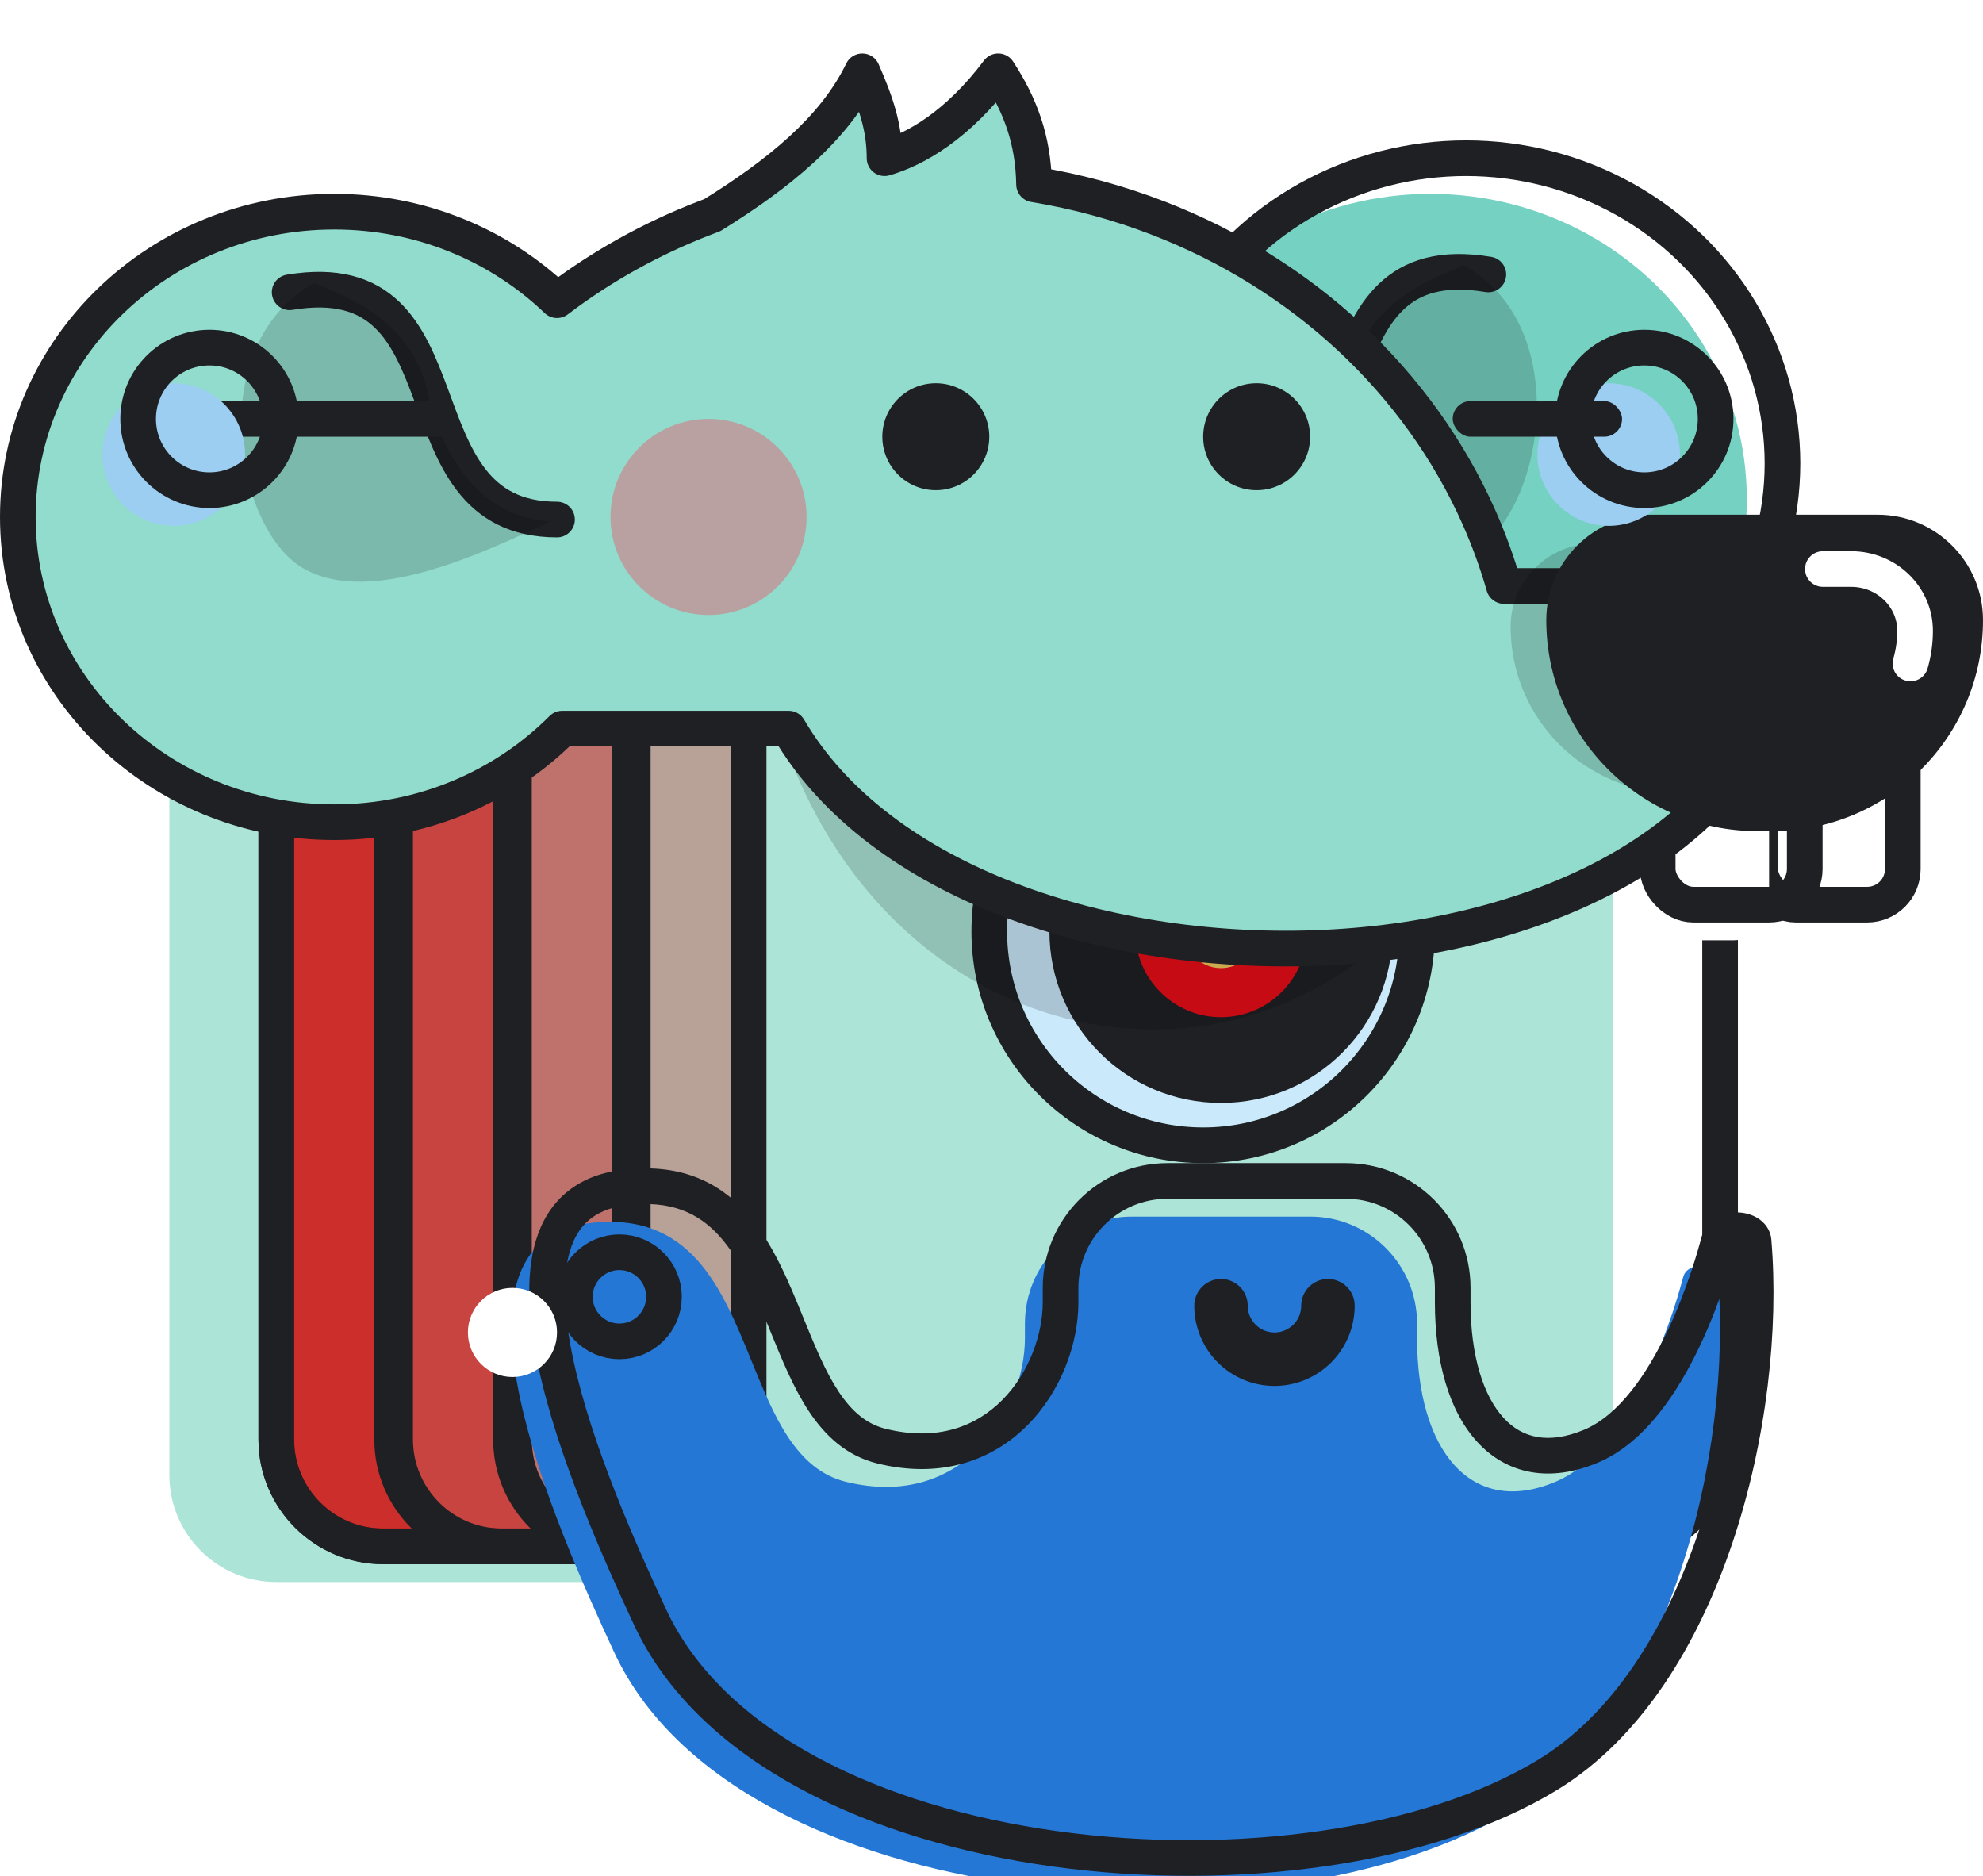 <svg width="445" height="421" viewBox="0 0 445 421" fill="none" xmlns="http://www.w3.org/2000/svg">
<g filter="url(#filter0_i)">
<path d="M62 163C62 149.745 72.745 139 86 139H362C375.255 139 386 149.745 386 163V323C386 336.255 375.255 347 362 347H86C72.745 347 62 336.255 62 323V163Z" fill="#ACE5D7"/>
</g>
<path d="M62 163C62 149.745 72.745 139 86 139H362C375.255 139 386 149.745 386 163V323C386 336.255 375.255 347 362 347H86C72.745 347 62 336.255 62 323V163Z" stroke="#1F2024" stroke-width="8"/>
<g filter="url(#filter1_ii)">
<path fill-rule="evenodd" clip-rule="evenodd" d="M86 139C72.745 139 62 149.745 62 163V323C62 336.255 72.745 347 86 347H112C98.745 347 88 336.255 88 323V163C88 149.745 98.745 139 112 139H86Z" fill="#D30000" fill-opacity="0.8"/>
</g>
<path d="M66 163C66 151.954 74.954 143 86 143V135C70.536 135 58 147.536 58 163H66ZM66 323V163H58V323H66ZM86 343C74.954 343 66 334.046 66 323H58C58 338.464 70.536 351 86 351V343ZM112 343H86V351H112V343ZM112 343C100.954 343 92 334.046 92 323H84C84 338.464 96.536 351 112 351V343ZM92 323V163H84V323H92ZM92 163C92 151.954 100.954 143 112 143V135C96.536 135 84 147.536 84 163H92ZM86 143H112V135H86V143Z" fill="#1F2024"/>
<g filter="url(#filter2_ii)">
<path fill-rule="evenodd" clip-rule="evenodd" d="M112.667 139C99.412 139 88.667 149.745 88.667 163V323C88.667 336.255 99.412 347 112.667 347H138.667C125.412 347 114.667 336.255 114.667 323V163C114.667 149.745 125.412 139 138.667 139H112.667Z" fill="#D30000" fill-opacity="0.7"/>
</g>
<path d="M92.667 163C92.667 151.954 101.621 143 112.667 143V135C97.203 135 84.667 147.536 84.667 163H92.667ZM92.667 323V163H84.667V323H92.667ZM112.667 343C101.621 343 92.667 334.046 92.667 323H84.667C84.667 338.464 97.203 351 112.667 351V343ZM138.667 343H112.667V351H138.667V343ZM138.667 343C127.621 343 118.667 334.046 118.667 323H110.667C110.667 338.464 123.203 351 138.667 351V343ZM118.667 323V163H110.667V323H118.667ZM118.667 163C118.667 151.954 127.621 143 138.667 143V135C123.203 135 110.667 147.536 110.667 163H118.667ZM112.667 143H138.667V135H112.667V143Z" fill="#1F2024"/>
<g filter="url(#filter3_ii)">
<path fill-rule="evenodd" clip-rule="evenodd" d="M139.333 139C126.078 139 115.333 149.745 115.333 163V323C115.333 336.255 126.078 347 139.333 347H165.333C152.078 347 141.333 336.255 141.333 323V163C141.333 149.745 152.078 139 165.333 139H139.333Z" fill="#D30000" fill-opacity="0.5"/>
</g>
<path d="M119.333 163C119.333 151.954 128.288 143 139.333 143V135C123.869 135 111.333 147.536 111.333 163H119.333ZM119.333 323V163H111.333V323H119.333ZM139.333 343C128.288 343 119.333 334.046 119.333 323H111.333C111.333 338.464 123.869 351 139.333 351V343ZM165.333 343H139.333V351H165.333V343ZM165.333 343C154.288 343 145.333 334.046 145.333 323H137.333C137.333 338.464 149.869 351 165.333 351V343ZM145.333 323V163H137.333V323H145.333ZM145.333 163C145.333 151.954 154.288 143 165.333 143V135C149.869 135 137.333 147.536 137.333 163H145.333ZM139.333 143H165.333V135H139.333V143Z" fill="#1F2024"/>
<g filter="url(#filter4_ii)">
<path fill-rule="evenodd" clip-rule="evenodd" d="M166 139C152.745 139 142 149.745 142 163V323C142 336.255 152.745 347 166 347H192C178.745 347 168 336.255 168 323V163C168 149.745 178.745 139 192 139H166Z" fill="#D30000" fill-opacity="0.3"/>
</g>
<path d="M146 163C146 151.954 154.954 143 166 143V135C150.536 135 138 147.536 138 163H146ZM146 323V163H138V323H146ZM166 343C154.954 343 146 334.046 146 323H138C138 338.464 150.536 351 166 351V343ZM192 343H166V351H192V343ZM192 343C180.954 343 172 334.046 172 323H164C164 338.464 176.536 351 192 351V343ZM172 323V163H164V323H172ZM172 163C172 151.954 180.954 143 192 143V135C176.536 135 164 147.536 164 163H172ZM166 143H192V135H166V143Z" fill="#1F2024"/>
<g filter="url(#filter5_d)">
<circle cx="274" cy="209" r="44" fill="#CAE9FA"/>
<circle cx="274" cy="209" r="48" stroke="#1F2024" stroke-width="8"/>
</g>
<circle cx="274" cy="209" r="38.5" fill="#1F2024"/>
<path d="M298.443 193.54C298.745 194.002 299.365 194.133 299.827 193.831C300.29 193.529 300.42 192.91 300.118 192.447L298.443 193.54ZM291.792 183.94C291.336 183.628 290.713 183.745 290.402 184.201C290.09 184.657 290.207 185.28 290.663 185.591L291.792 183.94ZM282.925 181.88C283.453 182.04 284.012 181.742 284.172 181.213C284.332 180.685 284.033 180.126 283.505 179.966L282.925 181.88ZM263.491 180.804C262.978 181.008 262.728 181.589 262.932 182.103C263.136 182.616 263.717 182.866 264.23 182.662L263.491 180.804ZM255.354 188.296C255.757 187.919 255.779 187.286 255.402 186.883C255.024 186.479 254.392 186.458 253.988 186.835L255.354 188.296ZM246.961 196.698C246.737 197.203 246.964 197.794 247.469 198.018C247.974 198.242 248.565 198.015 248.789 197.51L246.961 196.698ZM300.118 192.447C297.93 189.093 295.096 186.198 291.792 183.94L290.663 185.591C293.75 187.701 296.399 190.406 298.443 193.54L300.118 192.447ZM283.505 179.966C280.716 179.121 277.758 178.667 274.696 178.667V180.667C277.559 180.667 280.322 181.091 282.925 181.88L283.505 179.966ZM274.696 178.667C270.74 178.667 266.959 179.425 263.491 180.804L264.23 182.662C267.467 181.375 270.997 180.667 274.696 180.667V178.667ZM253.988 186.835C251.031 189.598 248.627 192.947 246.961 196.698L248.789 197.51C250.345 194.008 252.59 190.879 255.354 188.296L253.988 186.835Z" fill="white"/>
<circle cx="274" cy="209" r="19.25" fill="#EB0D18"/>
<circle cx="274" cy="209" r="8.25" fill="#F2C95C"/>
<circle cx="274" cy="209" r="1.375" fill="#FFFA8F"/>
<g filter="url(#filter6_ii)">
<path fill-rule="evenodd" clip-rule="evenodd" d="M262 265C248.745 265 238 275.745 238 289V292.25C238 308.75 224.014 331 197.787 324.5C186.56 321.717 181.685 309.757 176.643 297.385C169.908 280.858 162.873 263.596 139.992 266.5C104.538 271 132.707 334.5 145.82 362.75C173.237 421.815 293.969 430.887 347.375 398.231C382.971 376.465 396.806 317.425 393.514 278.5C393.26 275.5 386.714 275 385.743 278.5C385.722 278.577 385.691 278.689 385.652 278.833C384.483 283.167 375.42 316.758 357.088 324.5C338.147 332.5 326 317.5 326 292.25V289C326 275.745 315.255 265 302 265H262Z" fill="#2477D5"/>
</g>
<path d="M197.787 324.5L198.749 320.617L197.787 324.5ZM176.643 297.385L180.347 295.876H180.347L176.643 297.385ZM139.992 266.5L139.488 262.532L139.992 266.5ZM145.82 362.75L149.448 361.066L145.82 362.75ZM347.375 398.231L345.288 394.819L347.375 398.231ZM393.514 278.5L389.528 278.837V278.837L393.514 278.5ZM385.743 278.5L389.597 279.57L389.597 279.57L385.743 278.5ZM385.652 278.833L389.514 279.875L389.514 279.875L385.652 278.833ZM357.088 324.5L358.645 328.185L357.088 324.5ZM242 289C242 277.954 250.954 269 262 269V261C246.536 261 234 273.536 234 289H242ZM242 292.25V289H234V292.25H242ZM234 292.25C234 299.507 230.878 308.161 224.892 314.179C219.083 320.021 210.463 323.52 198.749 320.617L196.825 328.382C211.338 331.979 222.824 327.604 230.565 319.821C238.129 312.214 242 301.493 242 292.25H234ZM198.749 320.617C194.439 319.549 191.15 316.714 188.225 312.322C185.239 307.837 182.908 302.158 180.347 295.876L172.939 298.895C175.421 304.984 178.048 311.471 181.566 316.755C185.146 322.132 189.908 326.668 196.825 328.382L198.749 320.617ZM180.347 295.876C177.049 287.783 173.362 278.611 167.334 271.968C160.994 264.98 152.22 260.916 139.488 262.532L140.495 270.468C150.645 269.18 156.829 272.295 161.41 277.344C166.304 282.737 169.501 290.46 172.939 298.895L180.347 295.876ZM139.488 262.532C134.424 263.175 130.215 264.914 126.925 267.73C123.639 270.541 121.521 274.208 120.275 278.3C117.833 286.319 118.616 296.379 120.781 306.551C125.138 327.025 135.655 350.352 142.192 364.434L149.448 361.066C142.872 346.898 132.748 324.35 128.605 304.886C126.521 295.09 126.09 286.666 127.928 280.63C128.822 277.694 130.217 275.442 132.126 273.808C134.03 272.179 136.697 270.95 140.495 270.468L139.488 262.532ZM142.192 364.434C156.787 395.877 195.63 413.225 236.304 418.848C277.138 424.493 321.703 418.617 349.461 401.644L345.288 394.819C319.64 410.502 277.137 416.417 237.399 410.924C197.501 405.408 162.27 388.688 149.448 361.066L142.192 364.434ZM349.461 401.644C368.392 390.068 381.176 368.858 388.82 346.072C396.486 323.22 399.193 298.181 397.5 278.163L389.528 278.837C391.127 297.743 388.562 321.687 381.235 343.528C373.886 365.435 361.954 384.628 345.288 394.819L349.461 401.644ZM397.5 278.163C397.301 275.818 395.856 274.227 394.445 273.347C393.069 272.49 391.48 272.115 390.037 272.065C387.483 271.976 383.109 273.032 381.889 277.43L389.597 279.57C389.556 279.719 389.475 279.868 389.373 279.987C389.278 280.096 389.203 280.137 389.2 280.138C389.199 280.139 389.25 280.113 389.362 280.09C389.472 280.068 389.609 280.055 389.758 280.06C389.908 280.065 390.037 280.087 390.133 280.114C390.233 280.141 390.254 280.162 390.214 280.137C390.175 280.113 390.025 280.012 389.867 279.784C389.695 279.538 389.559 279.207 389.528 278.837L397.5 278.163ZM381.889 277.43C381.862 277.525 381.828 277.654 381.791 277.791L389.514 279.875C389.555 279.724 389.581 279.63 389.597 279.57L381.889 277.43ZM381.791 277.791C381.22 279.907 378.736 289.103 374.193 298.673C369.531 308.492 363.221 317.568 355.532 320.815L358.645 328.185C369.287 323.69 376.674 312.099 381.42 302.104C386.283 291.859 388.916 282.093 389.514 279.875L381.791 277.791ZM355.532 320.815C351.348 322.582 347.826 322.961 344.94 322.448C342.084 321.941 339.559 320.511 337.392 318.143C332.945 313.283 330 304.393 330 292.25H322C322 305.357 325.128 316.591 331.49 323.544C334.728 327.083 338.791 329.481 343.54 330.325C348.259 331.164 353.359 330.417 358.645 328.185L355.532 320.815ZM322 289V292.25H330V289H322ZM302 269C313.046 269 322 277.954 322 289H330C330 273.536 317.464 261 302 261V269ZM262 269H302V261H262V269Z" fill="#1F2024"/>
<path d="M298 293C298 294.576 297.69 296.136 297.087 297.592C296.483 299.048 295.6 300.371 294.485 301.485C293.371 302.6 292.048 303.483 290.592 304.087C289.136 304.69 287.576 305 286 305C284.424 305 282.864 304.69 281.408 304.087C279.952 303.483 278.629 302.6 277.515 301.485C276.4 300.371 275.517 299.048 274.913 297.592C274.31 296.136 274 294.576 274 293" stroke="#1F2024" stroke-width="12" stroke-linecap="round"/>
<g filter="url(#filter7_i)">
<circle cx="139" cy="291" r="10" fill="white"/>
</g>
<circle cx="139" cy="291" r="10" stroke="#1F2024" stroke-width="8"/>
<path d="M168.974 135.243C168.006 126.377 175.293 119 184.212 119H329C337.837 119 345.087 126.238 344.322 135.041C332.965 265.668 182.62 260.21 168.974 135.243Z" fill="black" fill-opacity="0.16"/>
<g filter="url(#filter8_ii)">
<ellipse cx="329" cy="104" rx="71" ry="68.5" fill="#75D1C1"/>
</g>
<ellipse cx="329" cy="104" rx="71" ry="68.5" stroke="#1F2024" stroke-width="8" stroke-linecap="round" stroke-linejoin="round"/>
<path d="M334 61.586C292 54.586 311.5 112.586 274 112.586" stroke="#1F2024" stroke-width="8" stroke-linecap="round" stroke-linejoin="round"/>
<path d="M330.999 123.5C346.199 114.7 353.5 73.5 328.499 59.5C320.833 62.833 306.82 67.678 302.999 84C297.499 107.5 283.999 112.5 275.499 113C290.166 119.833 315.799 132.3 330.999 123.5Z" fill="black" fill-opacity="0.16"/>
<g filter="url(#filter9_ii)">
<rect x="395" y="154" width="32" height="49" rx="8" fill="white"/>
</g>
<rect x="395" y="154" width="32" height="49" rx="8" stroke="#1F2024" stroke-width="8" stroke-linecap="round" stroke-linejoin="round"/>
<g filter="url(#filter10_ii)">
<rect x="372" y="154" width="33" height="49" rx="8" fill="white"/>
</g>
<rect x="372" y="154" width="33" height="49" rx="8" stroke="#1F2024" stroke-width="8" stroke-linecap="round" stroke-linejoin="round"/>
<g filter="url(#filter11_dii)">
<path fill-rule="evenodd" clip-rule="evenodd" d="M159.826 36.287C174.587 27.131 187.241 16.965 193.5 4C196.518 10.916 198.5 16.5 198.5 23.5C205.5 21.5 215 16 224 4C228.951 11.591 231.882 19.337 232.047 29.376C241.576 30.939 250.916 33.471 259.897 36.939C276.033 43.17 290.695 52.304 303.045 63.819C315.395 75.333 325.192 89.003 331.876 104.047C334.116 109.088 335.991 114.251 337.495 119.5H387C395.837 119.5 403.216 126.813 401.28 135.435C382.62 218.518 217.619 220.904 176.989 151.5H126.157C113.241 164.445 95.095 172.5 75 172.5C35.788 172.5 4 141.832 4 104C4 66.168 35.788 35.5 75 35.5C94.501 35.5 112.165 43.085 124.997 55.364C134.995 47.77 146.144 41.557 158.103 36.939C158.676 36.718 159.25 36.5 159.826 36.287Z" fill="#91DCCC"/>
<path d="M193.5 4L197.166 2.4C196.541 0.968 195.139 0.031 193.577 0.001C192.014 -0.029 190.577 0.854 189.898 2.261L193.5 4ZM159.826 36.287L161.217 40.037C161.467 39.944 161.708 39.827 161.934 39.686L159.826 36.287ZM198.5 23.5H194.5C194.5 24.755 195.089 25.938 196.091 26.693C197.093 27.449 198.392 27.691 199.599 27.346L198.5 23.5ZM224 4L227.35 1.815C226.637 0.722 225.436 0.045 224.131 0.002C222.827 -0.041 221.583 0.556 220.8 1.6L224 4ZM232.047 29.376L228.047 29.442C228.079 31.376 229.49 33.01 231.399 33.323L232.047 29.376ZM259.897 36.939L261.338 33.208V33.208L259.897 36.939ZM331.876 104.047L328.22 105.671L331.876 104.047ZM337.495 119.5L333.65 120.602C334.141 122.317 335.71 123.5 337.495 123.5V119.5ZM401.28 135.435L405.183 136.312L401.28 135.435ZM176.989 151.5L180.441 149.479C179.723 148.253 178.409 147.5 176.989 147.5V151.5ZM126.157 151.5V147.5C125.095 147.5 124.076 147.923 123.326 148.675L126.157 151.5ZM124.997 55.364L122.231 58.254C123.652 59.613 125.85 59.738 127.416 58.549L124.997 55.364ZM158.103 36.939L159.544 40.67L158.103 36.939ZM189.898 2.261C184.163 14.14 172.362 23.804 157.718 32.888L161.934 39.686C176.812 30.458 190.319 19.789 197.102 5.739L189.898 2.261ZM202.5 23.5C202.5 15.648 200.239 9.441 197.166 2.4L189.834 5.6C192.798 12.391 194.5 17.352 194.5 23.5H202.5ZM220.8 1.6C212.263 12.982 203.47 17.92 197.401 19.654L199.599 27.346C207.53 25.08 217.737 19.018 227.2 6.4L220.8 1.6ZM236.046 29.31C235.867 18.395 232.641 9.927 227.35 1.815L220.65 6.185C225.261 13.256 227.897 20.278 228.047 29.442L236.046 29.31ZM261.338 33.208C252.098 29.639 242.491 27.036 232.694 25.429L231.399 33.323C240.66 34.842 249.734 37.302 258.456 40.67L261.338 33.208ZM305.773 60.893C293.04 49.022 277.939 39.618 261.338 33.208L258.456 40.67C274.128 46.723 288.35 55.587 300.318 66.744L305.773 60.893ZM335.531 102.423C328.623 86.874 318.506 72.765 305.773 60.893L300.318 66.744C312.284 77.901 321.761 91.132 328.22 105.671L335.531 102.423ZM341.34 118.398C339.785 112.97 337.846 107.633 335.531 102.423L328.22 105.671C330.385 110.544 332.197 115.532 333.65 120.602L341.34 118.398ZM387 115.5H337.495V123.5H387V115.5ZM405.183 136.312C407.817 124.583 397.739 115.5 387 115.5V123.5C393.934 123.5 398.616 129.043 397.377 134.558L405.183 136.312ZM173.537 153.521C184.295 171.897 203.101 185.241 225.119 193.688C247.165 202.145 272.742 205.822 297.563 204.646C322.369 203.47 346.672 197.434 366.077 186.219C385.526 174.98 400.217 158.422 405.183 136.312L397.377 134.558C393.013 153.99 380.082 168.886 362.075 179.292C344.025 189.723 321.039 195.524 297.184 196.655C273.343 197.784 248.885 194.237 227.984 186.219C207.053 178.189 189.998 165.805 180.441 149.479L173.537 153.521ZM126.157 155.5H176.989V147.5H126.157V155.5ZM75 176.5C96.179 176.5 115.337 168.008 128.989 154.325L123.326 148.675C111.144 160.883 94.012 168.5 75 168.5V176.5ZM0 104C0 144.175 33.715 176.5 75 176.5V168.5C37.861 168.5 8 139.488 8 104H0ZM75 31.5C33.715 31.5 0 63.825 0 104H8C8 68.512 37.861 39.5 75 39.5V31.5ZM127.762 52.474C114.202 39.497 95.552 31.5 75 31.5V39.5C93.449 39.5 110.129 46.672 122.231 58.254L127.762 52.474ZM156.662 33.208C144.359 37.959 132.879 44.354 122.578 52.178L127.416 58.549C137.111 51.185 147.93 45.156 159.544 40.67L156.662 33.208ZM158.435 32.536C157.842 32.756 157.251 32.98 156.662 33.208L159.544 40.67C160.1 40.456 160.658 40.244 161.217 40.037L158.435 32.536Z" fill="#1F2024"/>
</g>
<circle cx="159" cy="116" r="22" fill="#E36776" fill-opacity="0.5"/>
<path d="M65 65.586C107 58.586 87.5 116.586 125 116.586" stroke="#1F2024" stroke-width="8" stroke-linecap="round" stroke-linejoin="round"/>
<path d="M68.001 127.5C52.801 118.7 45.5 77.5 70.501 63.5C78.167 66.833 92.18 71.678 96.001 88C101.501 111.5 115.001 116.5 123.501 117C108.834 123.833 83.201 136.3 68.001 127.5Z" fill="black" fill-opacity="0.16"/>
<rect x="41" y="90" width="60" height="8" fill="#1F2024"/>
<g filter="url(#filter12_ii)">
<circle cx="47" cy="94" r="16" fill="#9BCEF1"/>
</g>
<circle cx="47" cy="94" r="16" stroke="#1F2024" stroke-width="8"/>
<path d="M339 140.667C339 130.357 347.357 122 357.667 122H418.333C428.643 122 437 130.357 437 140.667C437 161.285 420.285 178 399.667 178H376.333C355.715 178 339 161.285 339 140.667Z" fill="black" fill-opacity="0.16"/>
<path d="M347 139.167C347 126.096 357.596 115.5 370.667 115.5H421.333C434.404 115.5 445 126.096 445 139.167C445 165.308 423.808 186.5 397.667 186.5H394.333C368.192 186.5 347 165.308 347 139.167Z" fill="#1F2024"/>
<path d="M428.722 148.881C429.395 146.545 429.756 144.087 429.756 141.549C429.756 133.893 423.333 127.687 415.411 127.687H409.067" stroke="white" stroke-width="8" stroke-linecap="round"/>
<circle cx="210" cy="98" r="12" fill="#1F2024"/>
<circle r="12" transform="matrix(-1 0 0 1 282 98)" fill="#1F2024"/>
<g filter="url(#filter13_ii)">
<circle cx="369" cy="94" r="16" fill="#9BCEF1"/>
</g>
<circle cx="369" cy="94" r="16" stroke="#1F2024" stroke-width="8"/>
<rect x="326" y="90" width="38" height="8" rx="4" fill="#1F2024"/>
<defs>
<filter id="filter0_i" x="58" y="135" width="332" height="216" filterUnits="userSpaceOnUse" color-interpolation-filters="sRGB">
<feFlood flood-opacity="0" result="BackgroundImageFix"/>
<feBlend mode="normal" in="SourceGraphic" in2="BackgroundImageFix" result="shape"/>
<feColorMatrix in="SourceAlpha" type="matrix" values="0 0 0 0 0 0 0 0 0 0 0 0 0 0 0 0 0 0 127 0" result="hardAlpha"/>
<feOffset dx="-24" dy="8"/>
<feComposite in2="hardAlpha" operator="arithmetic" k2="-1" k3="1"/>
<feColorMatrix type="matrix" values="0 0 0 0 1 0 0 0 0 1 0 0 0 0 1 0 0 0 0.25 0"/>
<feBlend mode="normal" in2="shape" result="effect1_innerShadow"/>
</filter>
<filter id="filter1_ii" x="58" y="135" width="54" height="216" filterUnits="userSpaceOnUse" color-interpolation-filters="sRGB">
<feFlood flood-opacity="0" result="BackgroundImageFix"/>
<feBlend mode="normal" in="SourceGraphic" in2="BackgroundImageFix" result="shape"/>
<feColorMatrix in="SourceAlpha" type="matrix" values="0 0 0 0 0 0 0 0 0 0 0 0 0 0 0 0 0 0 127 0" result="hardAlpha"/>
<feOffset dy="-16"/>
<feComposite in2="hardAlpha" operator="arithmetic" k2="-1" k3="1"/>
<feColorMatrix type="matrix" values="0 0 0 0 0 0 0 0 0 0 0 0 0 0 0 0 0 0 0.25 0"/>
<feBlend mode="normal" in2="shape" result="effect1_innerShadow"/>
<feColorMatrix in="SourceAlpha" type="matrix" values="0 0 0 0 0 0 0 0 0 0 0 0 0 0 0 0 0 0 127 0" result="hardAlpha"/>
<feOffset dy="16"/>
<feComposite in2="hardAlpha" operator="arithmetic" k2="-1" k3="1"/>
<feColorMatrix type="matrix" values="0 0 0 0 1 0 0 0 0 1 0 0 0 0 1 0 0 0 0.25 0"/>
<feBlend mode="normal" in2="effect1_innerShadow" result="effect2_innerShadow"/>
</filter>
<filter id="filter2_ii" x="84.667" y="135" width="54" height="216" filterUnits="userSpaceOnUse" color-interpolation-filters="sRGB">
<feFlood flood-opacity="0" result="BackgroundImageFix"/>
<feBlend mode="normal" in="SourceGraphic" in2="BackgroundImageFix" result="shape"/>
<feColorMatrix in="SourceAlpha" type="matrix" values="0 0 0 0 0 0 0 0 0 0 0 0 0 0 0 0 0 0 127 0" result="hardAlpha"/>
<feOffset dy="-16"/>
<feComposite in2="hardAlpha" operator="arithmetic" k2="-1" k3="1"/>
<feColorMatrix type="matrix" values="0 0 0 0 0 0 0 0 0 0 0 0 0 0 0 0 0 0 0.25 0"/>
<feBlend mode="normal" in2="shape" result="effect1_innerShadow"/>
<feColorMatrix in="SourceAlpha" type="matrix" values="0 0 0 0 0 0 0 0 0 0 0 0 0 0 0 0 0 0 127 0" result="hardAlpha"/>
<feOffset dy="16"/>
<feComposite in2="hardAlpha" operator="arithmetic" k2="-1" k3="1"/>
<feColorMatrix type="matrix" values="0 0 0 0 1 0 0 0 0 1 0 0 0 0 1 0 0 0 0.25 0"/>
<feBlend mode="normal" in2="effect1_innerShadow" result="effect2_innerShadow"/>
</filter>
<filter id="filter3_ii" x="111.333" y="135" width="54" height="216" filterUnits="userSpaceOnUse" color-interpolation-filters="sRGB">
<feFlood flood-opacity="0" result="BackgroundImageFix"/>
<feBlend mode="normal" in="SourceGraphic" in2="BackgroundImageFix" result="shape"/>
<feColorMatrix in="SourceAlpha" type="matrix" values="0 0 0 0 0 0 0 0 0 0 0 0 0 0 0 0 0 0 127 0" result="hardAlpha"/>
<feOffset dy="-16"/>
<feComposite in2="hardAlpha" operator="arithmetic" k2="-1" k3="1"/>
<feColorMatrix type="matrix" values="0 0 0 0 0 0 0 0 0 0 0 0 0 0 0 0 0 0 0.25 0"/>
<feBlend mode="normal" in2="shape" result="effect1_innerShadow"/>
<feColorMatrix in="SourceAlpha" type="matrix" values="0 0 0 0 0 0 0 0 0 0 0 0 0 0 0 0 0 0 127 0" result="hardAlpha"/>
<feOffset dy="16"/>
<feComposite in2="hardAlpha" operator="arithmetic" k2="-1" k3="1"/>
<feColorMatrix type="matrix" values="0 0 0 0 1 0 0 0 0 1 0 0 0 0 1 0 0 0 0.25 0"/>
<feBlend mode="normal" in2="effect1_innerShadow" result="effect2_innerShadow"/>
</filter>
<filter id="filter4_ii" x="138" y="135" width="54" height="216" filterUnits="userSpaceOnUse" color-interpolation-filters="sRGB">
<feFlood flood-opacity="0" result="BackgroundImageFix"/>
<feBlend mode="normal" in="SourceGraphic" in2="BackgroundImageFix" result="shape"/>
<feColorMatrix in="SourceAlpha" type="matrix" values="0 0 0 0 0 0 0 0 0 0 0 0 0 0 0 0 0 0 127 0" result="hardAlpha"/>
<feOffset dy="-16"/>
<feComposite in2="hardAlpha" operator="arithmetic" k2="-1" k3="1"/>
<feColorMatrix type="matrix" values="0 0 0 0 0 0 0 0 0 0 0 0 0 0 0 0 0 0 0.25 0"/>
<feBlend mode="normal" in2="shape" result="effect1_innerShadow"/>
<feColorMatrix in="SourceAlpha" type="matrix" values="0 0 0 0 0 0 0 0 0 0 0 0 0 0 0 0 0 0 127 0" result="hardAlpha"/>
<feOffset dy="16"/>
<feComposite in2="hardAlpha" operator="arithmetic" k2="-1" k3="1"/>
<feColorMatrix type="matrix" values="0 0 0 0 1 0 0 0 0 1 0 0 0 0 1 0 0 0 0.25 0"/>
<feBlend mode="normal" in2="effect1_innerShadow" result="effect2_innerShadow"/>
</filter>
<filter id="filter5_d" x="218" y="157" width="108" height="104" filterUnits="userSpaceOnUse" color-interpolation-filters="sRGB">
<feFlood flood-opacity="0" result="BackgroundImageFix"/>
<feColorMatrix in="SourceAlpha" type="matrix" values="0 0 0 0 0 0 0 0 0 0 0 0 0 0 0 0 0 0 127 0" result="hardAlpha"/>
<feOffset dx="-4"/>
<feColorMatrix type="matrix" values="0 0 0 0 0.133 0 0 0 0 0.133 0 0 0 0 0.133 0 0 0 1 0"/>
<feBlend mode="normal" in2="BackgroundImageFix" result="effect1_dropShadow"/>
<feBlend mode="normal" in="SourceGraphic" in2="effect1_dropShadow" result="shape"/>
</filter>
<filter id="filter6_ii" x="118.767" y="261" width="279.217" height="159.929" filterUnits="userSpaceOnUse" color-interpolation-filters="sRGB">
<feFlood flood-opacity="0" result="BackgroundImageFix"/>
<feBlend mode="normal" in="SourceGraphic" in2="BackgroundImageFix" result="shape"/>
<feColorMatrix in="SourceAlpha" type="matrix" values="0 0 0 0 0 0 0 0 0 0 0 0 0 0 0 0 0 0 127 0" result="hardAlpha"/>
<feOffset dx="16"/>
<feComposite in2="hardAlpha" operator="arithmetic" k2="-1" k3="1"/>
<feColorMatrix type="matrix" values="0 0 0 0 0 0 0 0 0 0 0 0 0 0 0 0 0 0 0.25 0"/>
<feBlend mode="normal" in2="shape" result="effect1_innerShadow"/>
<feColorMatrix in="SourceAlpha" type="matrix" values="0 0 0 0 0 0 0 0 0 0 0 0 0 0 0 0 0 0 127 0" result="hardAlpha"/>
<feOffset dx="-24" dy="8"/>
<feComposite in2="hardAlpha" operator="arithmetic" k2="-1" k3="1"/>
<feColorMatrix type="matrix" values="0 0 0 0 1 0 0 0 0 1 0 0 0 0 1 0 0 0 0.25 0"/>
<feBlend mode="normal" in2="effect1_innerShadow" result="effect2_innerShadow"/>
</filter>
<filter id="filter7_i" x="125" y="277" width="28" height="28" filterUnits="userSpaceOnUse" color-interpolation-filters="sRGB">
<feFlood flood-opacity="0" result="BackgroundImageFix"/>
<feBlend mode="normal" in="SourceGraphic" in2="BackgroundImageFix" result="shape"/>
<feColorMatrix in="SourceAlpha" type="matrix" values="0 0 0 0 0 0 0 0 0 0 0 0 0 0 0 0 0 0 127 0" result="hardAlpha"/>
<feOffset dx="-24" dy="8"/>
<feComposite in2="hardAlpha" operator="arithmetic" k2="-1" k3="1"/>
<feColorMatrix type="matrix" values="0 0 0 0 1 0 0 0 0 1 0 0 0 0 1 0 0 0 0.25 0"/>
<feBlend mode="normal" in2="shape" result="effect1_innerShadow"/>
</filter>
<filter id="filter8_ii" x="254" y="31.5" width="150" height="145" filterUnits="userSpaceOnUse" color-interpolation-filters="sRGB">
<feFlood flood-opacity="0" result="BackgroundImageFix"/>
<feBlend mode="normal" in="SourceGraphic" in2="BackgroundImageFix" result="shape"/>
<feColorMatrix in="SourceAlpha" type="matrix" values="0 0 0 0 0 0 0 0 0 0 0 0 0 0 0 0 0 0 127 0" result="hardAlpha"/>
<feOffset dx="16"/>
<feComposite in2="hardAlpha" operator="arithmetic" k2="-1" k3="1"/>
<feColorMatrix type="matrix" values="0 0 0 0 0 0 0 0 0 0 0 0 0 0 0 0 0 0 0.25 0"/>
<feBlend mode="normal" in2="shape" result="effect1_innerShadow"/>
<feColorMatrix in="SourceAlpha" type="matrix" values="0 0 0 0 0 0 0 0 0 0 0 0 0 0 0 0 0 0 127 0" result="hardAlpha"/>
<feOffset dx="-24" dy="8"/>
<feComposite in2="hardAlpha" operator="arithmetic" k2="-1" k3="1"/>
<feColorMatrix type="matrix" values="0 0 0 0 1 0 0 0 0 1 0 0 0 0 1 0 0 0 0.25 0"/>
<feBlend mode="normal" in2="effect1_innerShadow" result="effect2_innerShadow"/>
</filter>
<filter id="filter9_ii" x="391" y="150" width="40" height="57" filterUnits="userSpaceOnUse" color-interpolation-filters="sRGB">
<feFlood flood-opacity="0" result="BackgroundImageFix"/>
<feBlend mode="normal" in="SourceGraphic" in2="BackgroundImageFix" result="shape"/>
<feColorMatrix in="SourceAlpha" type="matrix" values="0 0 0 0 0 0 0 0 0 0 0 0 0 0 0 0 0 0 127 0" result="hardAlpha"/>
<feOffset dx="16"/>
<feComposite in2="hardAlpha" operator="arithmetic" k2="-1" k3="1"/>
<feColorMatrix type="matrix" values="0 0 0 0 0 0 0 0 0 0 0 0 0 0 0 0 0 0 0.25 0"/>
<feBlend mode="normal" in2="shape" result="effect1_innerShadow"/>
<feColorMatrix in="SourceAlpha" type="matrix" values="0 0 0 0 0 0 0 0 0 0 0 0 0 0 0 0 0 0 127 0" result="hardAlpha"/>
<feOffset dx="-24" dy="8"/>
<feComposite in2="hardAlpha" operator="arithmetic" k2="-1" k3="1"/>
<feColorMatrix type="matrix" values="0 0 0 0 1 0 0 0 0 1 0 0 0 0 1 0 0 0 0.25 0"/>
<feBlend mode="normal" in2="effect1_innerShadow" result="effect2_innerShadow"/>
</filter>
<filter id="filter10_ii" x="368" y="150" width="41" height="57" filterUnits="userSpaceOnUse" color-interpolation-filters="sRGB">
<feFlood flood-opacity="0" result="BackgroundImageFix"/>
<feBlend mode="normal" in="SourceGraphic" in2="BackgroundImageFix" result="shape"/>
<feColorMatrix in="SourceAlpha" type="matrix" values="0 0 0 0 0 0 0 0 0 0 0 0 0 0 0 0 0 0 127 0" result="hardAlpha"/>
<feOffset dx="16"/>
<feComposite in2="hardAlpha" operator="arithmetic" k2="-1" k3="1"/>
<feColorMatrix type="matrix" values="0 0 0 0 0 0 0 0 0 0 0 0 0 0 0 0 0 0 0.25 0"/>
<feBlend mode="normal" in2="shape" result="effect1_innerShadow"/>
<feColorMatrix in="SourceAlpha" type="matrix" values="0 0 0 0 0 0 0 0 0 0 0 0 0 0 0 0 0 0 127 0" result="hardAlpha"/>
<feOffset dx="-24" dy="8"/>
<feComposite in2="hardAlpha" operator="arithmetic" k2="-1" k3="1"/>
<feColorMatrix type="matrix" values="0 0 0 0 1 0 0 0 0 1 0 0 0 0 1 0 0 0 0.25 0"/>
<feBlend mode="normal" in2="effect1_innerShadow" result="effect2_innerShadow"/>
</filter>
<filter id="filter11_dii" x="0" y="0" width="405.607" height="208.86" filterUnits="userSpaceOnUse" color-interpolation-filters="sRGB">
<feFlood flood-opacity="0" result="BackgroundImageFix"/>
<feColorMatrix in="SourceAlpha" type="matrix" values="0 0 0 0 0 0 0 0 0 0 0 0 0 0 0 0 0 0 127 0" result="hardAlpha"/>
<feOffset dy="4"/>
<feColorMatrix type="matrix" values="0 0 0 0 0 0 0 0 0 0 0 0 0 0 0 0 0 0 0.25 0"/>
<feBlend mode="normal" in2="BackgroundImageFix" result="effect1_dropShadow"/>
<feBlend mode="normal" in="SourceGraphic" in2="effect1_dropShadow" result="shape"/>
<feColorMatrix in="SourceAlpha" type="matrix" values="0 0 0 0 0 0 0 0 0 0 0 0 0 0 0 0 0 0 127 0" result="hardAlpha"/>
<feOffset dx="16"/>
<feComposite in2="hardAlpha" operator="arithmetic" k2="-1" k3="1"/>
<feColorMatrix type="matrix" values="0 0 0 0 0 0 0 0 0 0 0 0 0 0 0 0 0 0 0.25 0"/>
<feBlend mode="normal" in2="shape" result="effect2_innerShadow"/>
<feColorMatrix in="SourceAlpha" type="matrix" values="0 0 0 0 0 0 0 0 0 0 0 0 0 0 0 0 0 0 127 0" result="hardAlpha"/>
<feOffset dx="-16" dy="8"/>
<feComposite in2="hardAlpha" operator="arithmetic" k2="-1" k3="1"/>
<feColorMatrix type="matrix" values="0 0 0 0 1 0 0 0 0 1 0 0 0 0 1 0 0 0 0.55 0"/>
<feBlend mode="normal" in2="effect2_innerShadow" result="effect3_innerShadow"/>
</filter>
<filter id="filter12_ii" x="27" y="74" width="40" height="40" filterUnits="userSpaceOnUse" color-interpolation-filters="sRGB">
<feFlood flood-opacity="0" result="BackgroundImageFix"/>
<feBlend mode="normal" in="SourceGraphic" in2="BackgroundImageFix" result="shape"/>
<feColorMatrix in="SourceAlpha" type="matrix" values="0 0 0 0 0 0 0 0 0 0 0 0 0 0 0 0 0 0 127 0" result="hardAlpha"/>
<feOffset dx="16"/>
<feComposite in2="hardAlpha" operator="arithmetic" k2="-1" k3="1"/>
<feColorMatrix type="matrix" values="0 0 0 0 0 0 0 0 0 0 0 0 0 0 0 0 0 0 0.25 0"/>
<feBlend mode="normal" in2="shape" result="effect1_innerShadow"/>
<feColorMatrix in="SourceAlpha" type="matrix" values="0 0 0 0 0 0 0 0 0 0 0 0 0 0 0 0 0 0 127 0" result="hardAlpha"/>
<feOffset dx="-24" dy="8"/>
<feComposite in2="hardAlpha" operator="arithmetic" k2="-1" k3="1"/>
<feColorMatrix type="matrix" values="0 0 0 0 1 0 0 0 0 1 0 0 0 0 1 0 0 0 0.25 0"/>
<feBlend mode="normal" in2="effect1_innerShadow" result="effect2_innerShadow"/>
</filter>
<filter id="filter13_ii" x="349" y="74" width="40" height="40" filterUnits="userSpaceOnUse" color-interpolation-filters="sRGB">
<feFlood flood-opacity="0" result="BackgroundImageFix"/>
<feBlend mode="normal" in="SourceGraphic" in2="BackgroundImageFix" result="shape"/>
<feColorMatrix in="SourceAlpha" type="matrix" values="0 0 0 0 0 0 0 0 0 0 0 0 0 0 0 0 0 0 127 0" result="hardAlpha"/>
<feOffset dx="16"/>
<feComposite in2="hardAlpha" operator="arithmetic" k2="-1" k3="1"/>
<feColorMatrix type="matrix" values="0 0 0 0 0 0 0 0 0 0 0 0 0 0 0 0 0 0 0.25 0"/>
<feBlend mode="normal" in2="shape" result="effect1_innerShadow"/>
<feColorMatrix in="SourceAlpha" type="matrix" values="0 0 0 0 0 0 0 0 0 0 0 0 0 0 0 0 0 0 127 0" result="hardAlpha"/>
<feOffset dx="-24" dy="8"/>
<feComposite in2="hardAlpha" operator="arithmetic" k2="-1" k3="1"/>
<feColorMatrix type="matrix" values="0 0 0 0 1 0 0 0 0 1 0 0 0 0 1 0 0 0 0.25 0"/>
<feBlend mode="normal" in2="effect1_innerShadow" result="effect2_innerShadow"/>
</filter>
</defs>
</svg>
